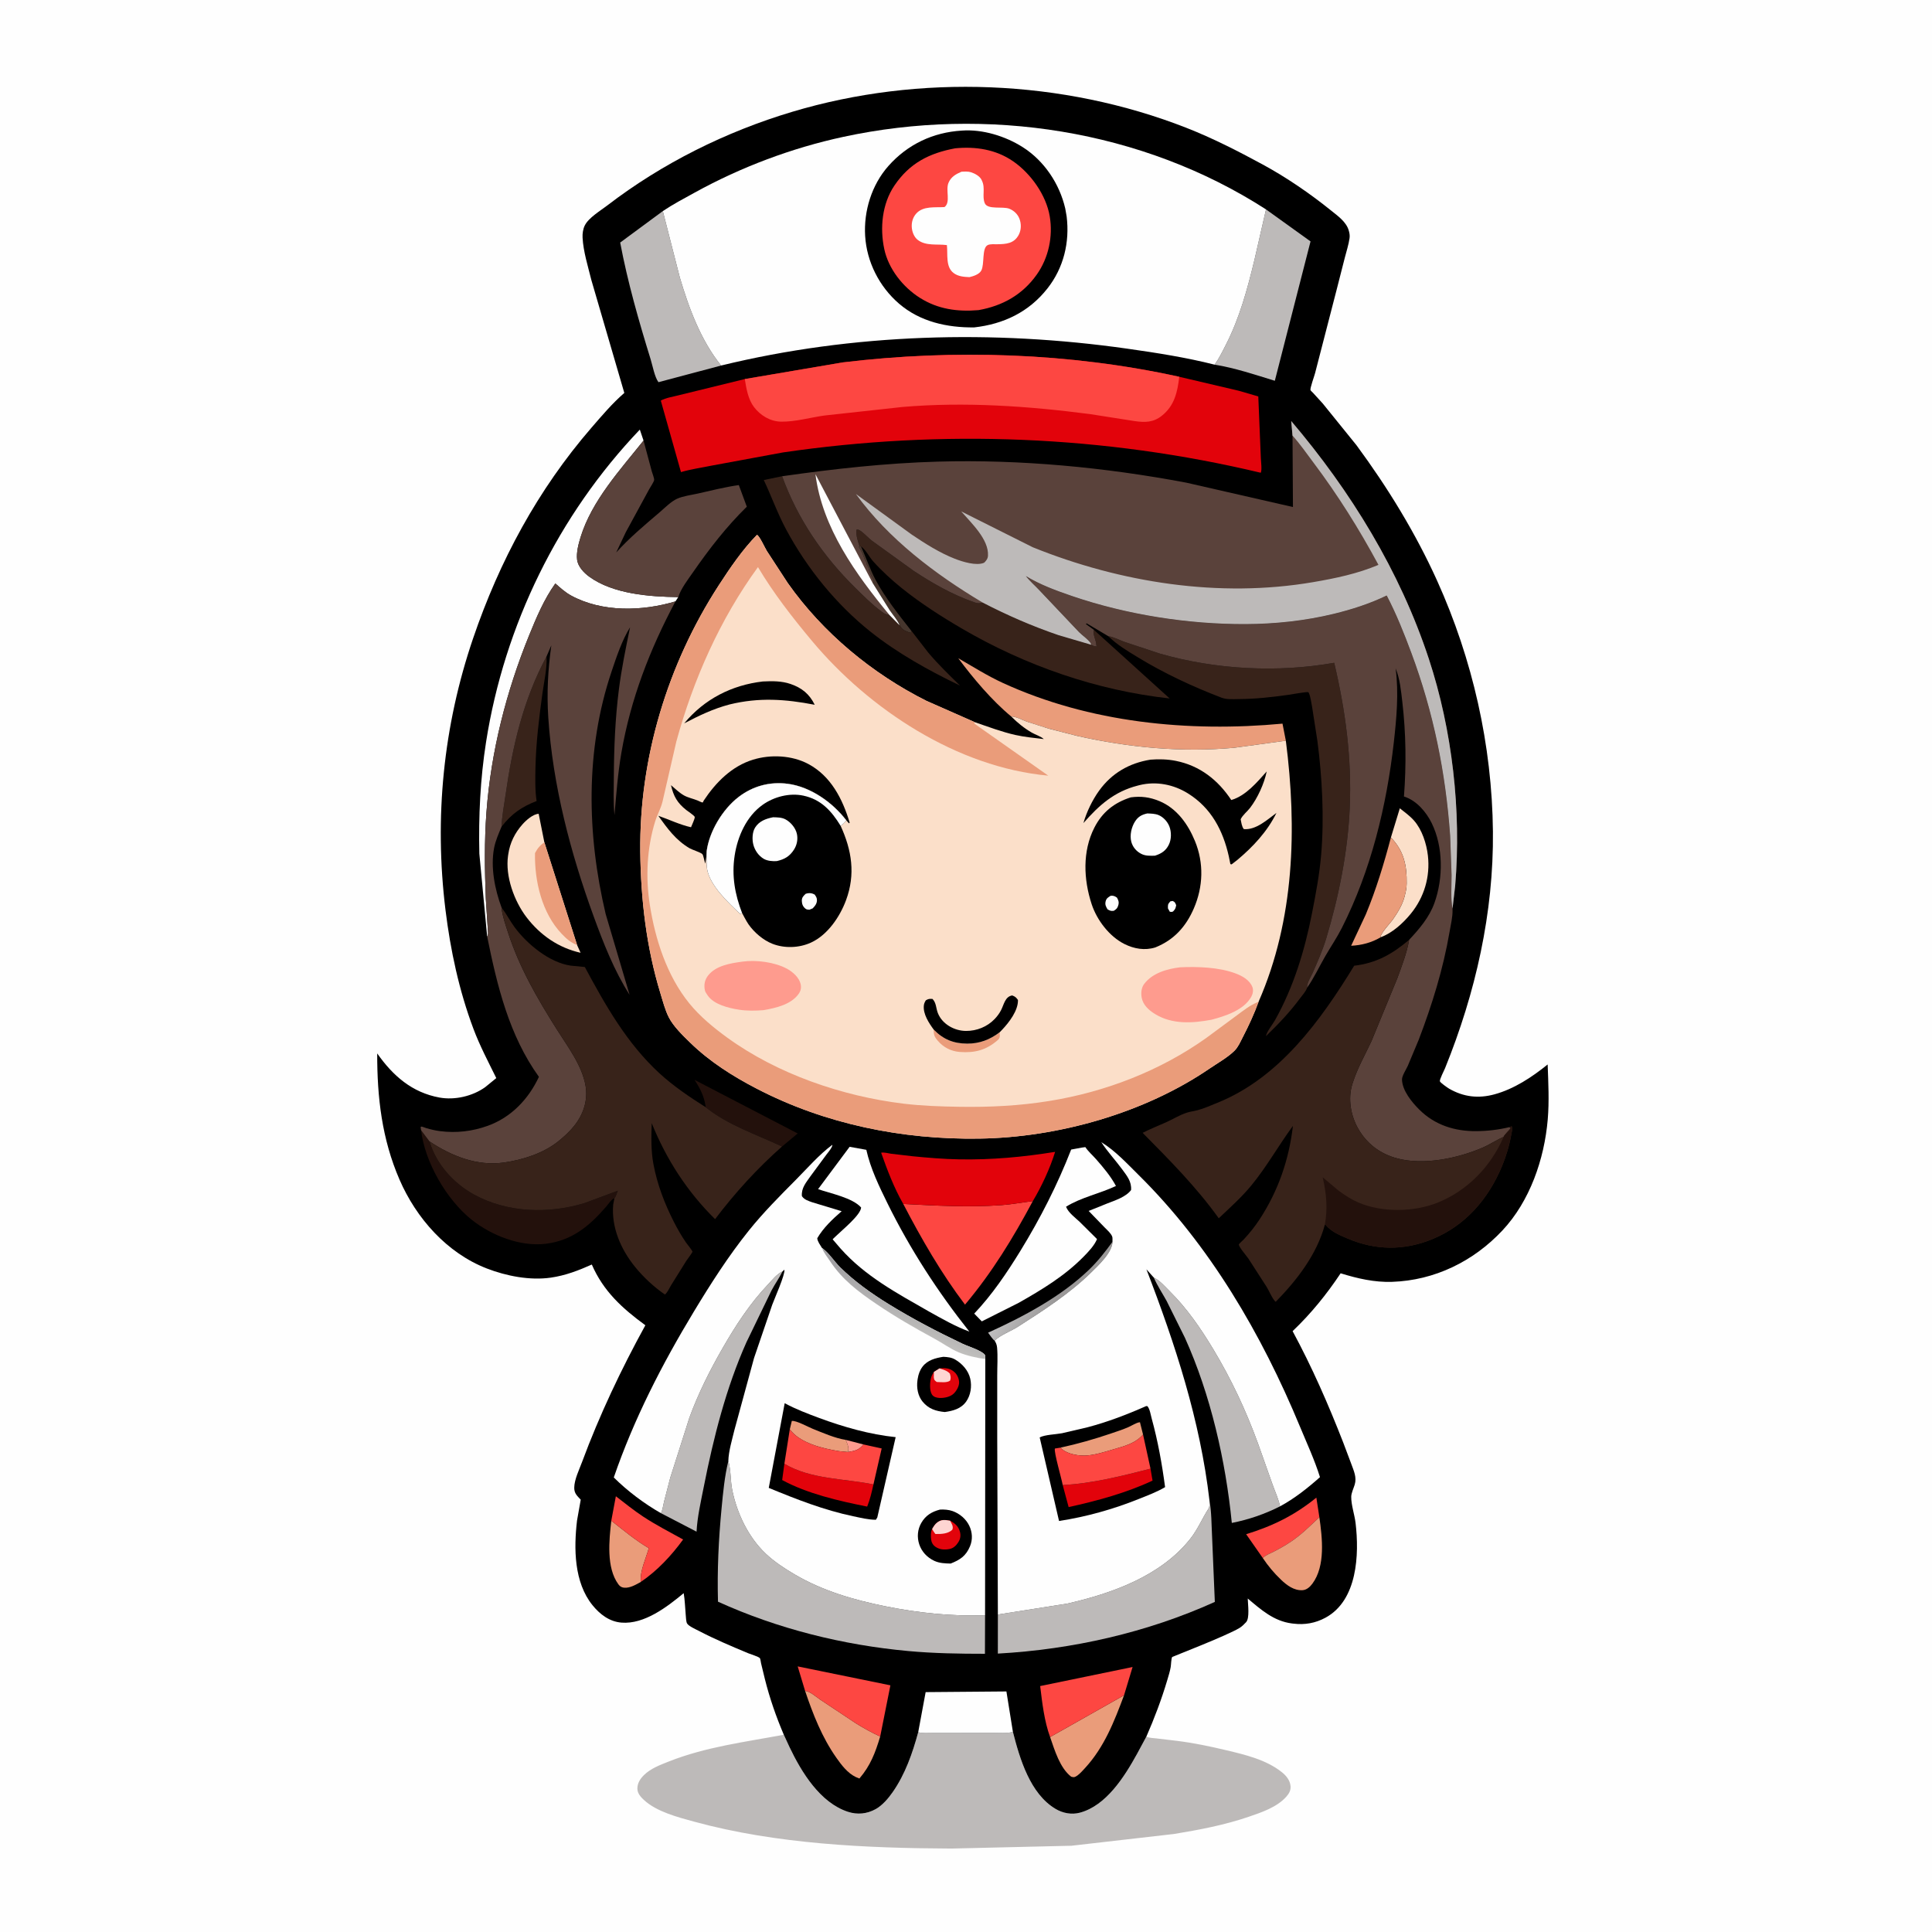 <svg version="1.1" xmlns="http://www.w3.org/2000/svg" style="display: block;" viewBox="0 0 2048 2048" width="1024" height="1024">
<defs>
	<linearGradient id="Gradient1" gradientUnits="userSpaceOnUse" x1="1104.01" y1="1404.77" x2="1067.84" y2="1383.15">
		<stop class="stop0" offset="0" stop-opacity="1" stop-color="rgb(154,152,152)"/>
		<stop class="stop1" offset="1" stop-opacity="1" stop-color="rgb(191,190,191)"/>
	</linearGradient>
	<linearGradient id="Gradient2" gradientUnits="userSpaceOnUse" x1="969.304" y1="1375.19" x2="956.396" y2="1407.02">
		<stop class="stop0" offset="0" stop-opacity="1" stop-color="rgb(162,161,164)"/>
		<stop class="stop1" offset="1" stop-opacity="1" stop-color="rgb(191,190,188)"/>
	</linearGradient>
</defs>
<path transform="translate(0,0)" fill="rgb(254,254,254)" d="M -0 -0 L 2048 0 L 2048 2048 L -0 2048 L -0 -0 z"/>
<path transform="translate(0,0)" fill="rgb(189,186,185)" d="M 1073.73 1835.94 C 1081.04 1864.42 1091.92 1901.5 1119 1917.54 C 1126.7 1922.11 1135.95 1923.86 1144.68 1921.54 C 1172.74 1914.07 1191.98 1883.29 1205.16 1859.48 L 1215.18 1840.91 C 1218.24 1842.37 1222.51 1842.4 1225.84 1842.79 L 1247.64 1845.38 C 1265.33 1847.58 1282.68 1851.21 1300.01 1855.34 C 1319.94 1860.08 1342.04 1865.35 1358.44 1878.29 C 1363.32 1882.13 1367.6 1887.15 1368.05 1893.6 C 1368.35 1897.92 1366.4 1901.35 1363.6 1904.5 C 1353.64 1915.74 1337.46 1921.14 1323.67 1925.86 C 1298.01 1934.65 1271.25 1939.7 1244.52 1944.09 L 1135.87 1956.55 L 1008.54 1959.55 C 918.5 1959.13 823.232 1954.91 736 1931.08 C 718.547 1926.31 696.221 1920.61 682.616 1908.06 C 679.188 1904.9 675.688 1901.02 675.655 1896.13 C 675.614 1890.18 678.586 1885.64 682.687 1881.6 C 689.746 1874.65 699.807 1870.89 708.87 1867.3 C 748.291 1851.7 789.55 1846.66 830.862 1838.89 L 836.918 1852 C 849.559 1878.51 869.319 1910.99 898.916 1920.6 C 908.897 1923.85 919.001 1922.86 928.234 1917.75 C 935.328 1913.82 941.581 1906.47 946.193 1899.88 C 959.539 1880.83 967.295 1858.5 973.337 1836.24 C 978.053 1837.59 983.444 1837.04 988.334 1837.05 L 1013.06 1837.02 L 1051.81 1836.91 C 1058.83 1836.89 1066.93 1837.69 1073.73 1835.94 z"/>
<path transform="translate(0,0)" fill="rgb(0,0,0)" d="M 830.862 1838.89 C 822.676 1819.65 815.939 1800.29 810.837 1780 L 806.754 1763.18 C 806.515 1762.16 806.061 1758.37 805.516 1757.72 C 804.131 1756.09 795.703 1753.58 793.018 1752.46 C 775.276 1745.04 757.715 1737.66 740.648 1728.73 C 737.635 1727.15 729.824 1723.76 728.257 1720.82 C 727.255 1718.95 727.122 1714.16 726.904 1711.89 C 726.175 1704.26 726.055 1696.35 724.741 1688.82 C 707.2 1703.39 683.011 1721.97 658.859 1720.04 C 645.977 1719.02 635.869 1711.21 628.031 1701.52 C 608.411 1677.25 608.191 1641.24 611.695 1611.74 L 615.608 1589.72 C 611.8 1585.64 608.676 1583.11 608.722 1577.06 C 608.789 1568.4 614.016 1557.85 617.006 1549.79 C 635.434 1500.11 658.572 1451.27 684.111 1404.83 C 659.703 1386.96 639.659 1368.86 627.341 1340.46 C 613.198 1346.79 599.458 1352.08 583.993 1354.33 C 561.815 1357.55 536.721 1352.65 516.052 1344.64 C 473.741 1328.25 441.259 1291.41 423.507 1250.45 C 404.813 1207.32 399.755 1163.22 399.856 1116.67 C 416.446 1140.31 436.793 1158.15 465.85 1163.44 C 482.037 1166.38 500.82 1162.07 514.234 1152.5 L 526.089 1142.83 C 517.661 1125.71 508.559 1108.47 501.859 1090.59 C 486.612 1049.9 477.525 1007.57 472.227 964.509 C 460.233 867.013 469.822 769.64 501.541 676.575 C 529.454 594.68 570.148 519.053 626.939 453.43 C 637.958 440.698 649.03 427.557 661.801 416.527 L 626.838 296.766 C 623.295 282.426 618.317 266.611 617.552 251.875 C 617.332 247.644 618.005 242.805 619.907 238.969 C 623.944 230.826 636.587 223.282 643.813 217.738 C 702.083 173.025 769.532 139.534 839.887 118.493 C 974.891 78.118 1126.43 84.088 1257.6 135.5 C 1285.35 146.376 1312.23 160.116 1338.42 174.32 C 1363.53 187.935 1388.66 205.139 1410.9 223.089 C 1417.97 228.795 1426.89 234.971 1429.64 244.02 C 1430.49 246.818 1431 249.503 1430.59 252.432 C 1429.61 259.372 1427.24 266.563 1425.5 273.378 L 1416.75 307.662 L 1394.03 395.605 C 1393.21 398.747 1388.58 411.459 1389.16 413.551 C 1389.28 413.989 1391.6 416.153 1391.95 416.528 L 1402.17 427.733 L 1437.93 471.957 C 1471 516.796 1500.43 564.751 1523.41 615.582 C 1561.02 698.791 1581.64 789.973 1582.56 881.274 C 1583.44 967.708 1564.15 1052.49 1531.85 1132.27 C 1530.72 1135.05 1526.06 1143.91 1526.33 1146.13 C 1526.51 1147.56 1534.67 1153.2 1536.2 1154.08 C 1551.52 1162.89 1567.24 1164.67 1584.16 1160.05 C 1604.98 1154.38 1623.93 1141.84 1640.58 1128.38 C 1641.27 1147.73 1642.32 1167.44 1640.66 1186.76 C 1637.05 1228.75 1621.73 1273.3 1592.57 1304.39 C 1561.91 1337.08 1520.77 1357.31 1475.64 1358.81 C 1456.81 1359.43 1438.98 1355.25 1421.13 1349.75 C 1406.22 1372.13 1389.72 1392.49 1370.22 1411.07 C 1390.88 1449.33 1407.96 1488.37 1423.76 1528.84 L 1432.48 1551.98 C 1435.08 1559.2 1438.38 1565.98 1436.06 1573.72 C 1434.93 1577.5 1432.41 1582.69 1432.36 1586.59 C 1432.25 1595.29 1435.91 1605.59 1436.97 1614.5 C 1440.93 1647.79 1439.01 1696.51 1405 1714.86 C 1394.29 1720.65 1383 1722.6 1371 1721.1 L 1369.26 1720.9 C 1350.23 1718.41 1336.7 1706.35 1322.66 1694.49 C 1322.81 1700.67 1324.94 1715.36 1320.84 1719.67 C 1318.64 1721.98 1316.44 1724.23 1313.67 1725.87 C 1299.59 1734.26 1242.7 1756.18 1242.53 1756.5 C 1241.47 1758.51 1241.42 1764.72 1240.97 1767.25 C 1240.13 1772 1238.65 1776.65 1237.27 1781.28 C 1231.18 1801.72 1223.72 1821.38 1215.18 1840.91 L 1205.16 1859.48 C 1191.98 1883.29 1172.74 1914.07 1144.68 1921.54 C 1135.95 1923.86 1126.7 1922.11 1119 1917.54 C 1091.92 1901.5 1081.04 1864.42 1073.73 1835.94 C 1066.93 1837.69 1058.83 1836.89 1051.81 1836.91 L 1013.06 1837.02 L 988.334 1837.05 C 983.444 1837.04 978.053 1837.59 973.337 1836.24 C 967.295 1858.5 959.539 1880.83 946.193 1899.88 C 941.581 1906.47 935.328 1913.82 928.234 1917.75 C 919.001 1922.86 908.897 1923.85 898.916 1920.6 C 869.319 1910.99 849.559 1878.51 836.918 1852 L 830.862 1838.89 z"/>
<path transform="translate(0,0)" fill="rgb(70,54,45)" d="M 925.016 617.957 L 926.468 616.255 C 924.967 612.256 921.927 608.05 921.224 603.918 C 920.958 602.353 920.665 601.721 919.901 600.348 L 918.826 598.34 C 917.918 595.152 919.228 597.755 917.769 595.088 C 916.899 593.499 917.093 594.107 916.51 592.5 C 915.169 588.803 913.567 584.872 911.51 581.5 L 910.51 580 L 911.04 578.592 L 912.707 579.37 C 918.103 590.973 922.129 603.419 928.15 614.656 C 938.404 633.791 952.666 651.649 966.048 668.687 L 965.51 671 L 963.549 670.299 L 962 669.718 C 957.842 668.219 955.831 666.704 953.589 662.796 C 951.388 657.346 946.333 651.671 943.019 646.75 L 925.016 617.957 z"/>
<path transform="translate(0,0)" fill="url(#Gradient1)" d="M 1054.34 1421.09 C 1052.97 1420.8 1048.57 1414.17 1047.41 1412.68 C 1084.63 1395.83 1124.6 1374.63 1154.29 1346.05 C 1163.78 1336.92 1171.56 1326.98 1179.27 1316.35 C 1179.15 1327.55 1164.34 1341.32 1156.5 1349.02 C 1133.91 1371.21 1105.98 1389.19 1079.38 1406.18 C 1071.85 1410.99 1060.52 1415.14 1054.34 1421.09 z"/>
<path transform="translate(0,0)" fill="rgb(253,71,66)" d="M 1338.6 1651.55 L 1320.98 1626.33 C 1349.34 1617.55 1372.23 1606.35 1395.4 1587.54 L 1398.59 1608.33 C 1388.82 1617.48 1379.41 1626.9 1368.24 1634.36 C 1362.57 1638.15 1356.49 1641.57 1350.43 1644.7 C 1346.5 1646.72 1341.76 1648.41 1338.6 1651.55 z"/>
<path transform="translate(0,0)" fill="rgb(234,156,122)" d="M 647.997 1612 C 660.978 1622.17 673.502 1632.74 687.758 1641.12 C 684.652 1652.36 678.192 1665.28 679.329 1676.89 C 674.17 1679.78 667.654 1683.65 661.5 1683.02 C 658.86 1682.75 657.105 1681.61 655.553 1679.5 C 642.455 1661.7 645.707 1632.45 647.997 1612 z"/>
<path transform="translate(0,0)" fill="rgb(35,17,12)" d="M 748.056 1173.69 L 747.865 1172.32 C 746.296 1161.83 742.026 1153.49 736.209 1144.68 L 845.586 1201.52 L 828.989 1215.35 C 801.766 1202.43 771.978 1192.92 748.056 1173.69 z"/>
<path transform="translate(0,0)" fill="rgb(253,71,66)" d="M 647.997 1612 L 652.842 1586.09 C 662.314 1593.37 671.713 1601.02 681.686 1607.59 C 695.364 1616.61 709.839 1623.99 724.136 1631.93 C 711.711 1649.06 696.851 1664.94 679.329 1676.89 C 678.192 1665.28 684.652 1652.36 687.758 1641.12 C 673.502 1632.74 660.978 1622.17 647.997 1612 z"/>
<path transform="translate(0,0)" fill="rgb(234,156,122)" d="M 1398.59 1608.33 C 1401.67 1630.14 1405.22 1659.99 1391.12 1678.85 C 1388.61 1682.21 1385.14 1685.38 1380.76 1685.67 C 1371.81 1686.27 1364 1680.4 1357.88 1674.53 C 1350.48 1667.45 1344.28 1660.05 1338.6 1651.55 C 1341.76 1648.41 1346.5 1646.72 1350.43 1644.7 C 1356.49 1641.57 1362.57 1638.15 1368.24 1634.36 C 1379.41 1626.9 1388.82 1617.48 1398.59 1608.33 z"/>
<path transform="translate(0,0)" fill="rgb(251,223,201)" d="M 1474.42 887.77 L 1483.87 856.834 C 1488.95 860.868 1494.49 864.852 1498.81 869.713 C 1507.43 879.421 1512.19 894.29 1513.64 907.031 C 1516.18 929.399 1509.69 951.184 1495.58 968.494 C 1487.31 978.646 1475.84 989.138 1463.32 993.623 C 1463.72 988.802 1473.8 978.553 1476.85 974.146 C 1481.77 967.029 1486.69 958.953 1488.85 950.51 L 1489.23 949 C 1490.39 944.645 1491.06 940.988 1491.13 936.46 C 1491.4 917.359 1488.17 901.917 1474.42 887.77 z"/>
<path transform="translate(0,0)" fill="rgb(234,156,122)" d="M 1191.53 1797.08 C 1181.16 1824.77 1170.65 1851.93 1150.32 1874.05 C 1147.54 1877.07 1143.45 1881.89 1139.67 1883.53 C 1138.02 1884.25 1137.21 1883.74 1135.5 1883.39 C 1123.47 1874.09 1117.98 1855.21 1113.15 1841.35 L 1191.53 1797.08 z"/>
<path transform="translate(0,0)" fill="rgb(234,156,122)" d="M 1463.32 993.623 L 1463.29 993.727 C 1453.79 999.256 1443.22 1002.04 1432.26 1002.55 L 1447.82 969.293 C 1458.81 942.849 1467.09 915.426 1474.42 887.77 C 1488.17 901.917 1491.4 917.359 1491.13 936.46 C 1491.06 940.988 1490.39 944.645 1489.23 949 L 1488.85 950.51 C 1486.69 958.953 1481.77 967.029 1476.85 974.146 C 1473.8 978.553 1463.72 988.802 1463.32 993.623 z"/>
<path transform="translate(0,0)" fill="rgb(234,156,122)" d="M 853.418 1792.38 C 859.117 1793.09 864.61 1798.4 869.381 1801.61 L 907.256 1826.76 C 915.599 1831.99 924.115 1836.66 933.041 1840.8 C 927.877 1857.95 922.744 1871.61 910.989 1885.31 L 907.164 1883.74 C 898.413 1879.5 892.088 1871.12 886.623 1863.37 C 871.441 1841.83 861.763 1817.21 853.418 1792.38 z"/>
<path transform="translate(0,0)" fill="rgb(56,35,26)" d="M 579.345 695.86 C 580.061 708.642 576.645 722.762 574.921 735.5 C 571.361 761.814 568.207 787.043 567.619 813.65 C 567.365 825.135 567.092 837.776 568.828 849.096 C 552.712 855.398 542.366 862.657 531.652 876.301 C 532.08 864.983 534.413 853.214 536.013 842 C 543.298 790.945 554.728 741.743 579.345 695.86 z"/>
<path transform="translate(0,0)" fill="rgb(253,71,66)" d="M 853.418 1792.38 L 845.593 1766.46 L 943.863 1786.52 L 933.041 1840.8 C 924.115 1836.66 915.599 1831.99 907.256 1826.76 L 869.381 1801.61 C 864.61 1798.4 859.117 1793.09 853.418 1792.38 z"/>
<path transform="translate(0,0)" fill="rgb(253,71,66)" d="M 1113.15 1841.35 C 1106.94 1824.24 1104.8 1805.26 1102.63 1787.3 L 1200.59 1767.1 L 1191.53 1797.08 L 1113.15 1841.35 z"/>
<path transform="translate(0,0)" fill="rgb(254,254,254)" d="M 973.337 1836.24 L 981.226 1793.72 L 1066.84 1793.01 L 1073.73 1835.94 C 1066.93 1837.69 1058.83 1836.89 1051.81 1836.91 L 1013.06 1837.02 L 988.334 1837.05 C 983.444 1837.04 978.053 1837.59 973.337 1836.24 z"/>
<path transform="translate(0,0)" fill="rgb(251,223,201)" d="M 611.773 1001.85 L 615.446 1009.99 C 592.159 1004.78 572.694 991.368 558.179 972.39 C 545.092 955.279 535.445 928.883 538.54 907.176 L 538.796 905.5 C 540.549 893.394 545.781 882.909 553.915 873.764 C 557.707 869.501 564.905 863.018 571.007 862.645 L 577.03 892.847 L 611.773 1001.85 z"/>
<path transform="translate(0,0)" fill="rgb(234,156,122)" d="M 611.773 1001.85 C 604.746 998.934 600.582 995.306 595.379 989.846 C 574.428 967.861 566.53 933.877 567.131 904.338 C 569.718 899.325 572.408 896.141 577.03 892.847 L 611.773 1001.85 z"/>
<path transform="translate(0,0)" fill="rgb(35,17,12)" d="M 446.374 1198.1 L 455.283 1209.95 C 462.491 1234.15 480.861 1254.57 502.975 1266.56 C 538.21 1285.67 581.389 1286.87 619.363 1275.42 L 654.94 1262.22 C 654.166 1264.05 652.628 1269.02 651.275 1270.19 C 648.335 1271 644.624 1276.71 642.52 1279.14 C 624.824 1299.6 606.402 1315.02 578.577 1318.45 C 551.582 1321.78 520.904 1309.64 500 1292.98 C 473.55 1271.9 450.299 1231.97 446.374 1198.1 z"/>
<path transform="translate(0,0)" fill="rgb(56,35,26)" d="M 966.048 668.687 L 966.111 668.679 L 983.91 691.686 C 994.262 703.992 1006.15 715.532 1017.67 726.761 C 984.687 710.918 951.358 692.433 922.696 669.558 C 886.212 640.44 855.496 602.5 833.429 561.446 C 824.171 544.221 817.94 526.383 809.64 508.852 L 829.08 504.836 C 845.488 549.989 872.252 589.2 906.324 622.825 C 915.208 631.593 923.962 640.411 934 647.874 L 935.224 648.8 C 937.844 650.738 939.53 651.351 942.749 651.823 L 953.589 662.796 C 955.831 666.704 957.842 668.219 962 669.718 L 963.549 670.299 L 965.51 671 L 966.048 668.687 z"/>
<path transform="translate(0,0)" fill="rgb(189,186,185)" d="M 700.678 1604.06 C 702.424 1600.38 702.998 1595.5 704.004 1591.49 L 710.513 1566.38 L 730.77 1502.82 C 740.222 1476.94 752.476 1452.62 766.187 1428.77 C 780.01 1404.73 795.092 1381.59 814.267 1361.43 C 818.796 1356.66 823.477 1350.55 829.499 1347.77 C 826.045 1354.75 821.527 1361.01 817.869 1367.88 L 791.322 1422.69 C 769.661 1471.14 756.299 1524.12 746.042 1576.05 C 742.975 1591.58 739.211 1607.79 738.37 1623.63 L 700.678 1604.06 z"/>
<path transform="translate(0,0)" fill="rgb(253,71,66)" d="M 957.477 1276.22 C 992.334 1278.03 1026.87 1280.01 1061.8 1277.48 C 1072.85 1276.67 1083.83 1274.56 1094.83 1273.23 C 1073.84 1312.46 1051.7 1348.8 1022.95 1382.97 C 997.872 1349.92 976.593 1312.99 957.477 1276.22 z"/>
<path transform="translate(0,0)" fill="rgb(226,3,11)" d="M 957.477 1276.22 C 947.587 1258.94 940.693 1240.64 934.051 1221.94 C 936.923 1221.23 941.586 1222.59 944.56 1223 L 967.098 1225.64 C 983.586 1227.27 1000.43 1228.69 1017 1228.97 C 1051.79 1229.54 1084.2 1226.54 1118.47 1221.02 C 1113.23 1238.1 1104.06 1257.93 1094.83 1273.23 C 1083.83 1274.56 1072.85 1276.67 1061.8 1277.48 C 1026.87 1280.01 992.334 1278.03 957.477 1276.22 z"/>
<path transform="translate(0,0)" fill="rgb(189,186,185)" d="M 1223.11 1354.34 C 1229.51 1357.32 1234.97 1363.89 1239.96 1368.82 C 1258.18 1386.8 1272.82 1408.15 1285.98 1430 C 1305.25 1462 1320.63 1494.84 1333.45 1529.92 L 1349.12 1574.06 C 1351.62 1581.09 1355.5 1589.53 1356.9 1596.79 C 1340.81 1604.97 1323.46 1610.92 1305.77 1614.37 C 1299.27 1548.56 1283.3 1478.34 1256.02 1418 L 1236.64 1378.99 C 1232.12 1370.82 1226.83 1362.92 1223.11 1354.34 z"/>
<path transform="translate(0,0)" fill="rgb(234,156,122)" d="M 1071.95 759.521 C 1051.46 742.583 1031.69 719.108 1015.81 697.767 C 1031.44 706.751 1046.57 716.369 1063 723.918 C 1154.74 766.072 1259.82 776.417 1359.5 767.084 L 1363.05 785.19 L 1308.36 792.662 C 1252.33 797.747 1196.96 792.446 1142.15 780.182 L 1111.48 772.309 L 1088.11 764.82 C 1082.98 762.931 1077.45 759.652 1071.95 759.521 z"/>
<path transform="translate(0,0)" fill="rgb(254,254,254)" d="M 1146.75 1216.5 L 1150.5 1215.99 C 1153.6 1220.63 1158.13 1224.53 1161.82 1228.72 C 1169.55 1237.51 1177.4 1246.81 1182.95 1257.17 C 1165.7 1265.37 1146.35 1269.08 1130.05 1279.18 C 1132.45 1285.5 1139.82 1290.77 1144.59 1295.3 L 1162.89 1313.47 C 1160.11 1320.3 1153.72 1326.97 1148.6 1332.18 C 1128.57 1352.57 1104.49 1367.09 1079.79 1381.09 L 1040.75 1400.71 L 1032.72 1392.47 C 1051.67 1372.5 1067.38 1349.23 1081.73 1325.85 C 1102.76 1291.59 1120.89 1256.03 1135.48 1218.58 L 1146.75 1216.5 z"/>
<path transform="translate(0,0)" fill="rgb(189,186,185)" d="M 1342.02 221.975 L 1389.22 255.893 L 1351.37 403.647 C 1330.95 397.375 1308.57 389.87 1287.55 386.562 C 1292.16 380.119 1295.7 372.875 1299.31 365.834 C 1314.11 336.948 1322.28 306.514 1329.85 275.12 L 1342.02 221.975 z"/>
<path transform="translate(0,0)" fill="rgb(189,186,185)" d="M 764.397 387.474 L 698.01 405.133 C 694.008 399.943 691.74 387.498 689.743 381.035 C 677.182 340.368 665.294 298.974 657.422 257.113 L 702.623 223.762 L 720.652 294.18 C 730.29 326.724 742.868 360.744 764.397 387.474 z"/>
<path transform="translate(0,0)" fill="rgb(254,254,254)" d="M 900.631 1215.66 L 918.343 1218.86 C 922.697 1238.54 931.92 1257.64 940.791 1275.63 C 964.716 1324.15 993.966 1369.21 1027.56 1411.55 C 1012.54 1406.01 998.679 1397.97 984.707 1390.24 C 950.974 1370.9 917.138 1352.97 890.908 1323.36 C 889.971 1322.31 882.655 1313.88 882.667 1313.77 C 882.695 1313.49 885.994 1310.49 886.607 1309.88 C 892.745 1303.83 912.332 1288 912.824 1280 C 903.625 1269.6 880.065 1265.07 867.204 1260.54 L 900.631 1215.66 z"/>
<path transform="translate(0,0)" fill="rgb(254,254,254)" d="M 516.428 992.837 L 508.13 905 C 507.227 865.384 509.09 825.755 515.244 786.58 C 534.68 662.857 591.769 546.017 678.246 455.401 L 682.173 467.029 C 657.396 498.096 627.347 530.736 615.425 569.469 C 613.18 576.764 610.864 585.62 611.76 593.285 C 612.613 600.587 618.975 607.192 624.616 611.304 C 649.829 629.686 688.774 632.603 719.003 632.938 L 716.012 637.501 C 680.876 648.033 638.416 649.296 605.362 631.301 C 599.21 627.952 593.918 623.111 588.684 618.517 C 576.78 635.111 568.643 654.477 560.971 673.316 C 536.689 732.944 520.468 796.615 515.661 860.954 C 513.371 891.603 513.783 922.308 515.001 953.002 L 517.128 985.491 C 517.222 987.993 517.853 990.736 516.428 992.837 z"/>
<path transform="translate(0,0)" fill="rgb(56,35,26)" d="M 911.04 578.592 C 909.1 572.967 907.325 567.511 907.913 561.5 C 908.572 561.5 909.253 561.336 909.891 561.5 C 913.119 562.328 920.832 570.561 923.971 572.979 L 968.71 605.268 C 988.714 618.416 1009.29 630.187 1031.94 638.143 L 1033.39 638.671 C 1036.52 639.702 1038.53 639.781 1041.64 638.725 C 1067.76 652.229 1094.42 663.876 1122.29 673.352 L 1156.63 683.422 C 1158.69 684.767 1160.07 685.014 1162.5 685.275 L 1162.1 683.5 C 1161.91 678.606 1158.81 673.815 1159.29 669.345 L 1159.55 667.641 L 1239.9 740.406 C 1162.64 731.917 1087.03 705.617 1020.01 666.508 C 997.935 653.624 975.664 639.354 955.742 623.313 C 945.201 614.826 934.681 605.184 925.634 595.111 C 921.532 590.542 918.274 583.654 913.542 579.923 L 912.707 579.37 L 911.04 578.592 z"/>
<path transform="translate(0,0)" fill="rgb(189,186,185)" d="M 1282.11 1590.75 C 1284.37 1602.86 1284.16 1616 1284.84 1628.3 L 1287.77 1698.09 C 1215.84 1730.64 1136.57 1748.51 1057.76 1752.88 L 1057.79 1711.46 L 1131.52 1699.84 C 1178.88 1689.06 1230.77 1670.54 1261.89 1630.99 C 1269.89 1620.83 1274.3 1609.68 1281.14 1599.11 C 1282.53 1596.97 1282.02 1593.33 1282.11 1590.75 z"/>
<path transform="translate(0,0)" fill="rgb(56,35,26)" d="M 1174.9 674.421 C 1180.95 675.252 1186.26 678.349 1191.96 680.408 L 1230 693.014 C 1288.99 709.774 1353.89 713.284 1414.31 702.596 C 1426.28 753.155 1433.01 803.827 1430.8 855.931 C 1428.83 902.419 1419.2 950.464 1405.79 994.961 C 1402.09 1007.26 1396.72 1019.22 1391.62 1031 C 1389.62 1035.63 1385.1 1041.98 1385.58 1047.06 C 1384.48 1050.66 1380.42 1055.14 1378.13 1058.23 C 1367.16 1073.05 1355.16 1085.59 1341.95 1098.36 C 1342.7 1093.69 1349.18 1085.69 1351.59 1081.37 C 1371.43 1045.92 1383.09 1007.33 1390.87 967.618 C 1394.9 947.097 1398.74 926.675 1400.51 905.802 C 1403.8 866.765 1401.57 824.176 1396.5 785.434 L 1390.86 749.223 C 1389.98 744.869 1389.33 738.957 1387.58 734.929 C 1387.39 734.493 1387.2 733.986 1386.79 733.738 C 1385.68 733.062 1368.19 736.213 1365.57 736.58 C 1347.96 739.057 1330.75 740.966 1312.92 741.059 C 1307.12 741.09 1300.39 741.687 1294.93 739.595 C 1263.94 727.725 1234.02 713.779 1205.67 696.475 C 1195.48 690.258 1184.25 683.543 1175.67 675.182 L 1174.9 674.421 z"/>
<path transform="translate(0,0)" fill="rgb(90,66,59)" d="M 682.173 467.029 L 690.912 499.604 C 691.45 501.604 693.581 506.857 693.427 508.794 C 693.281 510.617 689.2 516.68 688.14 518.65 L 663.319 564.258 L 653.227 585.63 C 667.1 570.216 683.186 556.728 698.963 543.292 C 704.362 538.694 711.228 531.636 717.693 528.715 C 724.167 525.79 732.815 524.741 739.732 523.185 C 754.113 519.949 768.574 516.251 783.18 514.202 L 791.65 537.134 C 770.013 558.298 751.875 581.781 734.633 606.6 C 729.391 614.146 721.661 624.183 719.003 632.938 C 688.774 632.603 649.829 629.686 624.616 611.304 C 618.975 607.192 612.613 600.587 611.76 593.285 C 610.864 585.62 613.18 576.764 615.425 569.469 C 627.347 530.736 657.396 498.096 682.173 467.029 z"/>
<path transform="translate(0,0)" fill="rgb(189,186,185)" d="M 772.067 1548.83 L 772.332 1549.74 C 774.915 1559.27 774.209 1569.7 776.208 1579.5 C 781.24 1604.16 793.15 1629.26 811.5 1646.76 C 820.51 1655.35 831.514 1662.55 842.22 1668.85 C 871.947 1686.34 904.739 1695.91 938.318 1702.69 C 972.946 1709.68 1008.85 1713.51 1044.21 1712.23 L 1044.08 1753.08 C 1016.85 1753.09 989.897 1752.66 962.755 1750.17 C 893.581 1743.83 824.418 1726.63 761.093 1697.85 C 760.178 1664.69 761.729 1632.01 764.886 1599 C 766.47 1582.44 768.075 1565 772.067 1548.83 z"/>
<path transform="translate(0,0)" fill="rgb(90,66,59)" d="M 516.428 992.837 C 517.853 990.736 517.222 987.993 517.128 985.491 L 515.001 953.002 C 513.783 922.308 513.371 891.603 515.661 860.954 C 520.468 796.615 536.689 732.944 560.971 673.316 C 568.643 654.477 576.78 635.111 588.684 618.517 C 593.918 623.111 599.21 627.952 605.362 631.301 C 638.416 649.296 680.876 648.033 716.012 637.501 C 688.864 688.354 668.453 741.109 658.658 798.165 C 654.9 820.061 653.275 841.914 651.382 864 C 650.038 850.53 650.615 836.729 650.69 823.2 C 650.858 792.566 652.173 761.362 656.032 730.959 C 658.859 708.683 663.393 686.881 667.899 664.913 C 659.278 678.91 653.531 696.253 648.306 711.773 C 620.29 794.988 622.001 884.196 642.044 968.945 L 667.375 1054.5 C 651.186 1029.25 639.644 999.756 629.4 971.669 C 604.818 904.268 585.888 832.435 581.204 760.547 C 579.508 734.501 580.831 709.88 584.428 684.084 L 579.345 695.86 C 554.728 741.743 543.298 790.945 536.013 842 C 534.413 853.214 532.08 864.983 531.652 876.301 C 528.623 883.622 525.232 891.155 523.747 898.982 C 519.874 919.401 524.509 942.669 531.649 961.998 L 531.747 963.009 C 532.646 971.264 535.841 980.151 538.391 988.052 C 550.462 1025.45 569.268 1057.89 590.09 1090.95 C 601.637 1109.28 616.926 1129.12 620.723 1150.96 C 623.413 1166.43 618.272 1181.54 608.557 1193.61 C 604.066 1199.19 598.541 1204.35 593 1208.87 L 592.038 1209.66 C 576.096 1222.57 554.19 1229.47 534.225 1232.33 C 505.68 1236.42 478.542 1225.4 455.283 1209.95 L 446.374 1198.1 L 445.872 1195 C 446.082 1194.75 446.176 1194.29 446.5 1194.24 C 447.364 1194.1 450.694 1195.53 451.872 1195.87 C 456.649 1197.26 461.472 1198.42 466.412 1199.05 C 483.756 1201.26 500.673 1199.3 517.072 1193.39 C 541.881 1184.44 560.254 1165.11 571.274 1141.5 C 539.635 1097.6 526.991 1044.92 516.428 992.837 z"/>
<path transform="translate(0,0)" fill="rgb(56,35,26)" d="M 531.649 961.998 L 532.203 962.718 C 537.144 969.237 540.828 976.636 545.744 983.224 C 559.008 1001 582.398 1020.32 604.91 1023.6 L 619.946 1025.08 C 641.855 1065.81 664.516 1105.98 699.008 1137.69 C 713.853 1151.34 731.04 1162.92 748.056 1173.69 C 771.978 1192.92 801.766 1202.43 828.989 1215.35 C 802.749 1238.53 779.156 1264.44 758.02 1292.34 C 728.536 1263.37 706.285 1228.86 690.835 1190.58 C 690.387 1205.04 689.975 1219.73 692.66 1234 C 696.738 1255.68 704.415 1275.74 714.405 1295.37 C 718.206 1302.84 722.492 1310.29 727.237 1317.21 C 728.319 1318.78 733.958 1325.55 734.076 1326.95 C 734.123 1327.51 728.203 1335.51 727.5 1336.57 L 711.391 1362.39 C 709.733 1365.04 708.21 1368.61 706.192 1370.94 L 704.859 1372.28 C 693.126 1364.17 682.183 1354.05 673.185 1342.96 C 658.241 1324.53 647.927 1301.17 650.003 1277 L 651.275 1270.19 C 652.628 1269.02 654.166 1264.05 654.94 1262.22 L 619.363 1275.42 C 581.389 1286.87 538.21 1285.67 502.975 1266.56 C 480.861 1254.57 462.491 1234.15 455.283 1209.95 C 478.542 1225.4 505.68 1236.42 534.225 1232.33 C 554.19 1229.47 576.096 1222.57 592.038 1209.66 L 593 1208.87 C 598.541 1204.35 604.066 1199.19 608.557 1193.61 C 618.272 1181.54 623.413 1166.43 620.723 1150.96 C 616.926 1129.12 601.637 1109.28 590.09 1090.95 C 569.268 1057.89 550.462 1025.45 538.391 988.052 C 535.841 980.151 532.646 971.264 531.747 963.009 L 531.649 961.998 z"/>
<path transform="translate(0,0)" fill="rgb(90,66,59)" d="M 1156.63 683.422 L 1156.45 682.535 C 1155.21 679.172 1146.8 673.164 1143.91 670.207 L 1101.98 625.952 C 1097.28 620.902 1091.57 616.042 1087.41 610.595 C 1102.71 619.881 1119.71 626.107 1136.59 631.867 C 1194.37 651.581 1259.38 661.818 1320.5 661.556 C 1351.7 661.422 1383.58 658.051 1413.92 650.656 C 1433.21 645.954 1452.08 639.884 1469.97 631.233 C 1480.21 650.804 1488.37 671.318 1496.07 692 C 1519.54 755.029 1532.49 818.938 1537.24 885.906 L 1538.76 927.637 C 1538.77 939.229 1537.67 951.9 1539.72 963.276 L 1539.77 964.677 C 1539.92 972.095 1537.83 980.558 1536.58 987.885 C 1529.83 1027.23 1518.12 1064.95 1503.9 1102.19 L 1492.25 1130.01 C 1490.62 1133.53 1486.1 1140.51 1486.18 1144.29 C 1486.42 1156.03 1496.64 1168.42 1504.56 1176.28 C 1521.04 1192.61 1541.99 1199.24 1564.89 1199.06 C 1576.67 1198.97 1588.42 1197.62 1599.88 1194.85 L 1601.46 1196.05 C 1599.63 1198.45 1594.86 1202.71 1593.91 1205.14 C 1586.27 1208.43 1579.3 1213.26 1571.59 1216.57 C 1545.31 1227.86 1509.65 1235.36 1481.59 1228.09 C 1463.29 1223.35 1448.82 1212.56 1439.5 1196 C 1431.82 1182.35 1428.79 1164.72 1433.42 1149.56 L 1433.92 1148 C 1438.74 1132.62 1447.05 1118.12 1453.85 1103.53 L 1481.12 1037.22 C 1485.96 1024.03 1491.33 1010.11 1493.73 996.257 C 1504.65 984.573 1515.16 972.348 1520.61 957.062 C 1529.96 930.832 1530.03 897.728 1517.65 872.5 C 1511.94 860.867 1501.69 848.801 1489.1 844.617 L 1488.25 844.371 C 1490.82 810.629 1490.42 777.574 1486.51 743.975 C 1485.15 732.3 1483.95 719.385 1479.41 708.48 L 1479.53 709.393 C 1482.82 734.592 1480.35 761.748 1477.5 786.921 C 1469.88 854.358 1453.25 922.769 1422.44 983.604 C 1417.25 993.862 1410.7 1003.49 1404.93 1013.44 C 1398.5 1024.54 1392.97 1036.56 1385.58 1047.06 C 1385.1 1041.98 1389.62 1035.63 1391.62 1031 C 1396.72 1019.22 1402.09 1007.26 1405.79 994.961 C 1419.2 950.464 1428.83 902.419 1430.8 855.931 C 1433.01 803.827 1426.28 753.155 1414.31 702.596 C 1353.89 713.284 1288.99 709.774 1230 693.014 L 1191.96 680.408 C 1186.26 678.349 1180.95 675.252 1174.9 674.421 L 1152 660.837 L 1151.01 661.5 L 1159.55 667.641 L 1159.29 669.345 C 1158.81 673.815 1161.91 678.606 1162.1 683.5 L 1162.5 685.275 C 1160.07 685.014 1158.69 684.767 1156.63 683.422 z"/>
<path transform="translate(0,0)" fill="rgb(56,35,26)" d="M 1493.73 996.257 C 1491.33 1010.11 1485.96 1024.03 1481.12 1037.22 L 1453.85 1103.53 C 1447.05 1118.12 1438.74 1132.62 1433.92 1148 L 1433.42 1149.56 C 1428.79 1164.72 1431.82 1182.35 1439.5 1196 C 1448.82 1212.56 1463.29 1223.35 1481.59 1228.09 C 1509.65 1235.36 1545.31 1227.86 1571.59 1216.57 C 1579.3 1213.26 1586.27 1208.43 1593.91 1205.14 C 1594.86 1202.71 1599.63 1198.45 1601.46 1196.05 L 1599.88 1194.85 L 1602.49 1193.93 C 1603.59 1196.6 1602.53 1199.65 1602.04 1202.47 C 1600.03 1214.05 1596.64 1225.48 1592.11 1236.33 C 1577.62 1271.03 1553.35 1299.22 1518.11 1313.62 C 1488.27 1325.81 1458.17 1325.49 1428.57 1312.91 C 1420 1309.26 1411.42 1305.8 1405.29 1298.54 L 1404.4 1298.25 C 1395.88 1329.8 1374.84 1356.98 1352.32 1379.96 C 1351.6 1379.36 1351.37 1379.22 1350.73 1378.37 C 1347.63 1374.26 1345.43 1368.72 1342.74 1364.25 L 1323.31 1334.1 C 1321.29 1331.19 1313.43 1322.19 1313.2 1319.27 C 1313.15 1318.63 1317.1 1315.28 1318.39 1313.89 C 1324.77 1307.05 1330.39 1300 1335.5 1292.15 C 1355.19 1261.87 1366.37 1229.21 1370.56 1193.49 C 1355.38 1214.12 1342.99 1236.48 1326.65 1256.4 C 1316.21 1269.12 1303.86 1280.14 1291.93 1291.42 C 1268.45 1258.6 1239.55 1229.48 1211.24 1200.85 C 1219.24 1196.73 1227.71 1193.43 1235.93 1189.75 C 1243.12 1186.53 1250.54 1181.89 1257.98 1179.5 C 1261.56 1178.35 1265.36 1177.91 1269 1176.98 C 1276.24 1175.14 1283.58 1171.77 1290.5 1168.99 C 1356.04 1142.64 1399.86 1081.96 1435.48 1023.7 C 1458.94 1020.94 1475.95 1011.36 1493.73 996.257 z"/>
<path transform="translate(0,0)" fill="rgb(35,17,12)" d="M 1599.88 1194.85 L 1602.49 1193.93 C 1603.59 1196.6 1602.53 1199.65 1602.04 1202.47 C 1600.03 1214.05 1596.64 1225.48 1592.11 1236.33 C 1577.62 1271.03 1553.35 1299.22 1518.11 1313.62 C 1488.27 1325.81 1458.17 1325.49 1428.57 1312.91 C 1420 1309.26 1411.42 1305.8 1405.29 1298.54 L 1404.4 1298.25 C 1407.56 1280.64 1406.05 1265.3 1402.09 1247.97 L 1419.19 1262.32 C 1425.88 1267.17 1432.33 1271.41 1439.99 1274.72 C 1464.92 1285.48 1498.96 1284.93 1524 1274.83 C 1555.85 1261.97 1580.33 1236.44 1593.91 1205.14 C 1594.86 1202.71 1599.63 1198.45 1601.46 1196.05 L 1599.88 1194.85 z"/>
<path transform="translate(0,0)" fill="rgb(226,3,11)" d="M 789.521 401.815 L 893.529 384.138 C 1011.36 369.962 1134.02 373.897 1250.07 399.405 L 1313.18 414.226 L 1333.84 420.235 L 1336.55 485.738 C 1336.64 489.292 1337.95 498.171 1336.45 501.147 C 1170.52 461.575 998.558 454.914 829.941 479.607 L 754.285 493.595 C 743.636 495.811 732.265 497.347 721.859 500.448 L 700.471 424.648 C 705.793 421.599 713.81 420.524 719.866 418.882 L 789.521 401.815 z"/>
<path transform="translate(0,0)" fill="rgb(253,71,66)" d="M 789.521 401.815 L 893.529 384.138 C 1011.36 369.962 1134.02 373.897 1250.07 399.405 C 1248.15 415.631 1245.01 430.056 1231.6 440.71 C 1222.57 447.879 1213.78 447.979 1202.76 446.374 L 1155.5 438.967 C 1089.78 430.43 1022.73 425.763 956.607 431.414 L 873.851 440.483 C 859.122 442.54 842.716 447.261 827.882 446.974 C 816.472 446.753 806.071 440.431 799.264 431.5 C 793.017 423.305 791.086 411.751 789.521 401.815 z"/>
<path transform="translate(0,0)" fill="rgb(254,254,254)" d="M 1179.27 1316.35 C 1179.2 1314.94 1179.47 1312.25 1179.03 1311 C 1177.82 1307.47 1173.74 1303.98 1171.17 1301.36 L 1154.02 1283.65 L 1173.9 1275.65 C 1182.14 1272.45 1193.53 1268.81 1198.98 1261.5 C 1199.7 1252.56 1194.66 1246.52 1189.63 1239.65 C 1182.58 1230 1173.81 1220.69 1167.42 1210.71 C 1182.55 1220.13 1194.18 1232.9 1206.78 1245.33 C 1282.58 1320.13 1337.42 1414.41 1377.97 1512.17 C 1385.23 1529.68 1393.61 1547.77 1399.23 1565.83 C 1386.17 1577.44 1372.31 1588.44 1356.9 1596.79 C 1355.5 1589.53 1351.62 1581.09 1349.12 1574.06 L 1333.45 1529.92 C 1320.63 1494.84 1305.25 1462 1285.98 1430 C 1272.82 1408.15 1258.18 1386.8 1239.96 1368.82 C 1234.97 1363.89 1229.51 1357.32 1223.11 1354.34 L 1215.25 1345.52 C 1245.86 1425.23 1272.23 1505.52 1282.11 1590.75 C 1282.02 1593.33 1282.53 1596.97 1281.14 1599.11 C 1274.3 1609.68 1269.89 1620.83 1261.89 1630.99 C 1230.77 1670.54 1178.88 1689.06 1131.52 1699.84 L 1057.79 1711.46 L 1057.1 1523.77 L 1057.1 1458.24 C 1057.08 1448.54 1057.82 1438.11 1056.95 1428.46 C 1056.7 1425.64 1055.83 1423.46 1054.34 1421.09 C 1060.52 1415.14 1071.85 1410.99 1079.38 1406.18 C 1105.98 1389.19 1133.91 1371.21 1156.5 1349.02 C 1164.34 1341.32 1179.15 1327.55 1179.27 1316.35 z"/>
<path transform="translate(0,0)" fill="rgb(0,0,0)" d="M 1214.99 1490.5 L 1216.32 1490.6 C 1218.92 1493.59 1219.8 1499.89 1220.87 1503.78 C 1227.46 1527.74 1231.77 1551.8 1235.04 1576.42 C 1226.38 1581.59 1216.31 1585.31 1206.95 1589.06 C 1179.98 1599.89 1151.36 1607.92 1122.62 1612.3 L 1102.11 1523.72 C 1107.59 1520.8 1119.25 1520.53 1125.69 1519.31 L 1152.88 1512.95 C 1174.35 1507.3 1194.71 1499.46 1214.99 1490.5 z"/>
<path transform="translate(0,0)" fill="rgb(234,156,122)" d="M 1124.09 1534.57 C 1142.37 1530.6 1160.07 1525.55 1177.78 1519.52 C 1183.87 1517.45 1190.09 1515.43 1196 1512.88 C 1199.65 1511.3 1204.53 1507.96 1208.4 1507.62 L 1211.68 1520.69 C 1203.2 1530.41 1191.34 1533.07 1179.39 1536.61 C 1170.61 1539.22 1161.6 1542.07 1152.42 1542.85 C 1144.23 1543.54 1132.19 1541.67 1125.74 1536.15 L 1124.09 1534.57 z"/>
<path transform="translate(0,0)" fill="rgb(226,3,11)" d="M 1219.59 1556.85 L 1221.75 1569.51 C 1194.05 1582.52 1162.64 1591.05 1132.79 1597.57 L 1126.51 1574.2 C 1157.49 1572.66 1189.64 1564.53 1219.59 1556.85 z"/>
<path transform="translate(0,0)" fill="rgb(253,71,66)" d="M 1211.68 1520.69 L 1219.59 1556.85 C 1189.64 1564.53 1157.49 1572.66 1126.51 1574.2 C 1125.47 1567.86 1116.95 1538.99 1118.24 1535.5 L 1124.09 1534.57 L 1125.74 1536.15 C 1132.19 1541.67 1144.23 1543.54 1152.42 1542.85 C 1161.6 1542.07 1170.61 1539.22 1179.39 1536.61 C 1191.34 1533.07 1203.2 1530.41 1211.68 1520.69 z"/>
<path transform="translate(0,0)" fill="rgb(90,66,59)" d="M 1370.12 461.777 L 1368.74 446.333 C 1431.91 520.709 1483.98 605.354 1514.63 698.427 C 1539.51 774.013 1549.2 859.553 1542.55 938.826 L 1539.72 963.276 C 1537.67 951.9 1538.77 939.229 1538.76 927.637 L 1537.24 885.906 C 1532.49 818.938 1519.54 755.029 1496.07 692 C 1488.37 671.318 1480.21 650.804 1469.97 631.233 C 1452.08 639.884 1433.21 645.954 1413.92 650.656 C 1383.58 658.051 1351.7 661.422 1320.5 661.556 C 1259.38 661.818 1194.37 651.581 1136.59 631.867 C 1119.71 626.107 1102.71 619.881 1087.41 610.595 C 1091.57 616.042 1097.28 620.902 1101.98 625.952 L 1143.91 670.207 C 1146.8 673.164 1155.21 679.172 1156.45 682.535 L 1156.63 683.422 L 1122.29 673.352 C 1094.42 663.876 1067.76 652.229 1041.64 638.725 C 1038.53 639.781 1036.52 639.702 1033.39 638.671 L 1031.94 638.143 C 1009.29 630.187 988.714 618.416 968.71 605.268 L 923.971 572.979 C 920.832 570.561 913.119 562.328 909.891 561.5 C 909.253 561.336 908.572 561.5 907.913 561.5 C 907.325 567.511 909.1 572.967 911.04 578.592 L 910.51 580 L 911.51 581.5 C 913.567 584.872 915.169 588.803 916.51 592.5 C 917.093 594.107 916.899 593.499 917.769 595.088 C 919.228 597.755 917.918 595.152 918.826 598.34 L 919.901 600.348 C 920.665 601.721 920.958 602.353 921.224 603.918 C 921.927 608.05 924.967 612.256 926.468 616.255 L 925.016 617.957 L 943.019 646.75 C 946.333 651.671 951.388 657.346 953.589 662.796 L 942.749 651.823 C 939.53 651.351 937.844 650.738 935.224 648.8 L 934 647.874 C 923.962 640.411 915.208 631.593 906.324 622.825 C 872.252 589.2 845.488 549.989 829.08 504.836 C 884.062 497.01 938.702 490.911 994.29 489.33 C 1081.71 486.845 1171.64 495.428 1257.52 511.641 L 1370.58 537.473 L 1370.12 461.777 z"/>
<path transform="translate(0,0)" fill="rgb(254,254,254)" d="M 942.749 651.823 C 907.265 608.772 871.548 559.501 864.406 502.68 L 925.016 617.957 L 943.019 646.75 C 946.333 651.671 951.388 657.346 953.589 662.796 L 942.749 651.823 z"/>
<path transform="translate(0,0)" fill="rgb(189,186,185)" d="M 1370.12 461.777 L 1368.74 446.333 C 1431.91 520.709 1483.98 605.354 1514.63 698.427 C 1539.51 774.013 1549.2 859.553 1542.55 938.826 L 1539.72 963.276 C 1537.67 951.9 1538.77 939.229 1538.76 927.637 L 1537.24 885.906 C 1532.49 818.938 1519.54 755.029 1496.07 692 C 1488.37 671.318 1480.21 650.804 1469.97 631.233 C 1452.08 639.884 1433.21 645.954 1413.92 650.656 C 1383.58 658.051 1351.7 661.422 1320.5 661.556 C 1259.38 661.818 1194.37 651.581 1136.59 631.867 C 1119.71 626.107 1102.71 619.881 1087.41 610.595 C 1091.57 616.042 1097.28 620.902 1101.98 625.952 L 1143.91 670.207 C 1146.8 673.164 1155.21 679.172 1156.45 682.535 L 1156.63 683.422 L 1122.29 673.352 C 1094.42 663.876 1067.76 652.229 1041.64 638.725 C 991.636 608.888 941.693 571.263 907.3 523.666 L 966.535 566.71 C 980.823 576.309 996.018 585.983 1012.09 592.28 C 1020.13 595.429 1035.07 600.174 1043.28 596.5 C 1045.5 594.229 1047.13 592.339 1047.31 589 C 1048.23 571.6 1029.54 554.403 1018.94 542.116 L 1094.77 580.114 C 1187.86 617.674 1292.42 634.106 1392 617.092 C 1415.58 613.064 1439.13 608.147 1461.23 598.784 C 1440.81 560.838 1418.06 524.554 1392.13 490.108 C 1384.98 480.607 1378.11 470.592 1370.12 461.777 z"/>
<path transform="translate(0,0)" fill="rgb(254,254,254)" d="M 700.678 1604.06 C 682.988 1594.01 665.106 1580.55 650.643 1566.17 C 671.915 1504.32 701.722 1446.29 735.471 1390.44 C 753.295 1360.95 772.089 1331.52 793.675 1304.6 C 809.051 1285.41 826.451 1267.94 843.754 1250.52 C 856.039 1238.15 868.328 1223.88 882.346 1213.52 C 882.499 1216.12 877.819 1221.62 876.232 1223.68 L 859.126 1246.86 C 854.492 1253.52 849.251 1259.42 850.058 1268 C 852.673 1271.77 856.765 1272.96 860.931 1274.45 L 892.187 1283.93 C 882.552 1292.33 872.794 1301.46 866.329 1312.57 C 866.56 1316.06 869.527 1319.81 871.303 1322.85 L 872.171 1323.48 C 879.305 1328.93 884.278 1337.19 890.749 1343.55 C 905.905 1358.43 923.462 1370.95 941.5 1382.1 C 966.934 1397.81 993.527 1411.69 1020.51 1424.52 C 1026.24 1427.25 1041.17 1431.72 1044.23 1436.5 L 1044.46 1440.52 L 1044.21 1712.23 C 1008.85 1713.51 972.946 1709.68 938.318 1702.69 C 904.739 1695.91 871.947 1686.34 842.22 1668.85 C 831.514 1662.55 820.51 1655.35 811.5 1646.76 C 793.15 1629.26 781.24 1604.16 776.208 1579.5 C 774.209 1569.7 774.915 1559.27 772.332 1549.74 L 772.067 1548.83 C 772.317 1538.29 776.075 1526.1 778.53 1515.83 L 799.32 1439.55 L 818.613 1383.03 C 820.927 1376.71 832.411 1351.06 831.5 1345.9 L 829.499 1347.77 C 823.477 1350.55 818.796 1356.66 814.267 1361.43 C 795.092 1381.59 780.01 1404.73 766.187 1428.77 C 752.476 1452.62 740.222 1476.94 730.77 1502.82 L 710.513 1566.38 L 704.004 1591.49 C 702.998 1595.5 702.424 1600.38 700.678 1604.06 z"/>
<path transform="translate(0,0)" fill="url(#Gradient2)" d="M 871.303 1322.85 L 872.171 1323.48 C 879.305 1328.93 884.278 1337.19 890.749 1343.55 C 905.905 1358.43 923.462 1370.95 941.5 1382.1 C 966.934 1397.81 993.527 1411.69 1020.51 1424.52 C 1026.24 1427.25 1041.17 1431.72 1044.23 1436.5 L 1044.46 1440.52 C 1035.86 1439.7 1024.5 1436.93 1016.47 1433.61 C 1007.56 1429.92 999.198 1423.76 990.7 1419.15 C 969.133 1407.43 949.096 1395.94 928.731 1382.09 C 909.687 1369.15 892.727 1356.33 879.963 1337 C 876.786 1332.19 873.483 1328.32 871.303 1322.85 z"/>
<path transform="translate(0,0)" fill="rgb(0,0,0)" d="M 996.416 1600.23 C 1000.78 1599.98 1005.69 1600.35 1009.82 1601.81 C 1017.36 1604.49 1024.12 1610.23 1027.54 1617.5 C 1030.78 1624.37 1031.2 1632.08 1028.25 1639.11 C 1023.9 1649.51 1017.71 1653.48 1007.75 1657.43 C 1001.76 1657.3 995.956 1657.12 990.401 1654.57 C 982.934 1651.13 976.988 1644.85 974.419 1637.02 C 971.935 1629.44 972.602 1621.34 976.569 1614.42 C 981.145 1606.43 987.745 1602.46 996.416 1600.23 z"/>
<path transform="translate(0,0)" fill="rgb(226,3,11)" d="M 988.096 1620.85 C 989.655 1618.13 991.137 1615.58 993.723 1613.71 C 998.281 1610.41 1001.89 1611.12 1007.2 1612.04 C 1012.29 1614.78 1015.95 1617.92 1017.56 1623.7 C 1018.68 1627.77 1018.03 1631.46 1015.78 1634.96 C 1013.48 1638.53 1010.52 1641.31 1006.23 1642.08 C 1001 1643.02 995.969 1642.68 991.503 1639.59 C 988.996 1637.86 987.55 1635.38 987.102 1632.37 C 986.579 1628.86 986.45 1624.05 988.096 1620.85 z"/>
<path transform="translate(0,0)" fill="rgb(254,213,210)" d="M 988.096 1620.85 C 989.655 1618.13 991.137 1615.58 993.723 1613.71 C 998.281 1610.41 1001.89 1611.12 1007.2 1612.04 C 1008.81 1615.48 1010.88 1617.82 1009.54 1621.54 C 1005.15 1625.79 998.272 1626.21 992.408 1626.1 L 991.5 1626.07 C 990.23 1624.37 989.114 1622.72 988.096 1620.85 z"/>
<path transform="translate(0,0)" fill="rgb(0,0,0)" d="M 999.984 1438.27 C 1004.5 1438.54 1008.52 1438.84 1012.5 1441.16 C 1020.07 1445.59 1026.57 1452.84 1028.53 1461.58 C 1030.34 1469.69 1029 1478.99 1024.14 1485.78 C 1018.7 1493.38 1010.22 1495.58 1001.53 1496.81 C 992.037 1495.89 984.29 1493.46 978.028 1485.84 C 972.875 1479.57 971.443 1470.87 972.577 1462.97 L 972.815 1461.5 C 973.549 1456.81 975.016 1452.6 977.914 1448.75 C 983.215 1441.72 991.756 1439.53 999.984 1438.27 z"/>
<path transform="translate(0,0)" fill="rgb(226,3,11)" d="M 995.939 1450.55 C 1002.1 1450.01 1006.97 1450.13 1011.79 1454.5 C 1014.65 1457.1 1016.44 1461.02 1016.69 1464.88 C 1016.96 1469.17 1014.08 1474.19 1011.13 1477.14 C 1007.44 1480.83 1000.64 1482.19 995.611 1481.85 C 992.72 1481.65 989.598 1480.86 987.903 1478.27 C 985.056 1473.92 985.654 1464.33 987.257 1459.58 C 987.887 1457.71 988.939 1455.98 989.963 1454.31 L 995.939 1450.55 z"/>
<path transform="translate(0,0)" fill="rgb(254,213,210)" d="M 995.939 1450.55 C 1000.17 1452 1003.66 1452.74 1006.87 1456 C 1007.69 1458.89 1008.21 1460.53 1007.14 1463.5 C 1003.71 1466.1 997.194 1465.05 993 1464.97 C 990.698 1463.26 990.234 1463.04 989.854 1460 L 989.963 1454.31 L 995.939 1450.55 z"/>
<path transform="translate(0,0)" fill="rgb(0,0,0)" d="M 831.816 1487.44 C 843.268 1493.71 856.34 1498.66 868.563 1503.18 C 894.275 1512.7 922.129 1520.63 949.436 1523.44 L 929.993 1608.5 L 928.5 1611 C 920.709 1611.05 912.121 1608.89 904.459 1607.29 C 873.658 1600.86 843.909 1589.19 814.918 1577.23 L 831.816 1487.44 z"/>
<path transform="translate(0,0)" fill="rgb(254,155,142)" d="M 896.455 1526.3 L 915.257 1531.17 C 910.466 1537.16 906.405 1537.91 898.877 1539.21 C 900.238 1534.44 898.271 1530.63 896.455 1526.3 z"/>
<path transform="translate(0,0)" fill="rgb(234,156,122)" d="M 837.208 1515.15 L 839.342 1506.27 C 843.925 1505.57 856.631 1512.64 861.472 1514.57 C 872.007 1518.77 885.278 1524.63 896.455 1526.3 C 898.271 1530.63 900.238 1534.44 898.877 1539.21 L 889.441 1538.3 C 872.117 1535.52 848.001 1529.8 837.208 1515.15 z"/>
<path transform="translate(0,0)" fill="rgb(226,3,11)" d="M 831.475 1551.62 C 859.495 1568.37 894.904 1567.15 925.88 1573.55 C 924.097 1581.55 922.338 1589.43 919.238 1597.05 C 889.36 1591.07 856.06 1583.52 829.129 1568.9 L 831.475 1551.62 z"/>
<path transform="translate(0,0)" fill="rgb(253,71,66)" d="M 831.475 1551.62 L 837.208 1515.15 C 848.001 1529.8 872.117 1535.52 889.441 1538.3 L 898.877 1539.21 C 906.405 1537.91 910.466 1537.16 915.257 1531.17 L 934.609 1535.43 L 925.88 1573.55 C 894.904 1567.15 859.495 1568.37 831.475 1551.62 z"/>
<path transform="translate(0,0)" fill="rgb(254,254,254)" d="M 702.623 223.762 C 713.453 216.504 725.184 210.338 736.6 204.048 C 785.479 177.119 839.364 156.844 893.959 145.076 C 1045.64 112.382 1210.76 137.385 1342.02 221.975 L 1329.85 275.12 C 1322.28 306.514 1314.11 336.948 1299.31 365.834 C 1295.7 372.875 1292.16 380.119 1287.55 386.562 C 1257.31 378.887 1226 374.024 1195.12 369.631 C 1052.77 349.373 904.406 353.349 764.397 387.474 C 742.868 360.744 730.29 326.724 720.652 294.18 L 702.623 223.762 z"/>
<path transform="translate(0,0)" fill="rgb(0,0,0)" d="M 1019.67 138.434 C 1041.44 136.814 1065.56 144.255 1083.88 155.822 C 1106.85 170.336 1123.12 194.725 1129.21 221 L 1130.68 229.356 C 1134.07 256.839 1127.53 283.917 1110.32 305.789 C 1090.61 330.82 1063.9 343.528 1032.74 347.058 C 1003.95 347.386 975.261 341.071 952.96 321.849 C 932.107 303.876 918.795 277.687 917.096 250.134 C 915.467 223.689 924.03 195.913 941.757 175.928 C 962.098 152.997 989.153 140.231 1019.67 138.434 z"/>
<path transform="translate(0,0)" fill="rgb(253,71,66)" d="M 1012.54 157.219 C 1034.25 155.123 1055.61 158.358 1073.88 170.919 C 1092.59 183.777 1108.99 206.739 1112.77 229.353 C 1116.35 250.711 1111.55 273.329 1099.06 291 C 1083.91 312.443 1062.68 324.273 1037.23 328.759 C 1014.9 330.629 994.221 327.816 975.033 315.664 C 957.102 304.309 941.826 285.026 937.353 264.002 C 932.595 241.64 935.027 216.076 948.093 196.728 C 964.148 172.953 985.037 162.339 1012.54 157.219 z"/>
<path transform="translate(0,0)" fill="rgb(254,254,254)" d="M 1019.18 182.032 C 1022.55 181.867 1026.1 181.575 1029.36 182.607 C 1033.23 183.835 1038.56 186.707 1040.41 190.483 L 1040.87 191.5 C 1044.83 199.406 1040.73 208.175 1043.95 215.5 C 1047.06 222.57 1063.08 218.493 1069.97 221.289 C 1074.78 223.244 1078.66 226.866 1080.59 231.732 C 1082.73 237.171 1082.67 243.509 1079.98 248.751 C 1075.11 258.239 1066.5 258.787 1057.09 258.908 C 1054.25 258.945 1049.59 258.512 1047 259.805 C 1040.57 263.009 1043.84 280.083 1040.19 286.811 C 1037.97 290.896 1031.8 292.786 1027.63 293.786 C 1021.7 293.483 1015.94 293.154 1010.97 289.5 C 1002.15 283.018 1004.85 269.711 1003.75 259.822 C 993.545 258.425 981.639 261.042 972.881 254.327 C 968.848 251.235 966.767 245.56 966.5 240.599 C 966.217 235.333 967.767 230.199 971.343 226.265 C 978.727 218.14 991.226 220.133 1001.2 219.5 C 1008.03 214.398 1002.14 201.674 1005.44 193.805 C 1008.09 187.483 1013.23 184.586 1019.18 182.032 z"/>
<path transform="translate(0,0)" fill="rgb(251,223,201)" d="M 1334.19 1061.81 C 1329.57 1074.6 1323.7 1087.27 1317.44 1099.35 C 1314.97 1104.12 1312.57 1109.84 1308.76 1113.65 C 1301.56 1120.87 1290.78 1126.87 1282.31 1132.65 C 1213.07 1179.97 1121.71 1205.76 1038 1206.98 C 956.431 1208.16 874.717 1191.72 802 1153.95 C 776.608 1140.77 752.229 1125.34 731.662 1105.29 C 723.916 1097.74 713.917 1088.13 708.979 1078.45 C 705.012 1070.68 702.573 1061.1 700.02 1052.76 C 685.221 1004.41 679.283 953.509 678.715 903.054 C 677.594 803.392 707.748 704.127 761.748 620.717 C 773.814 602.08 786.946 582.796 802.49 566.877 C 805.583 568.964 810.54 580.206 812.9 584.061 L 835.131 618.142 C 872.349 670.903 924.526 714.086 982.122 742.969 L 1033.28 765.514 C 1047.4 770.339 1061.83 775.84 1076.38 779.108 C 1086.21 781.316 1096.47 782.24 1106.47 783.449 C 1103.52 780.653 1097.54 778.798 1093.86 776.668 C 1085.64 771.897 1078.67 766.225 1071.95 759.521 C 1077.45 759.652 1082.98 762.931 1088.11 764.82 L 1111.48 772.309 L 1142.15 780.182 C 1196.96 792.446 1252.33 797.747 1308.36 792.662 L 1363.05 785.19 C 1374.99 877.95 1372.25 974.972 1334.19 1061.81 z"/>
<path transform="translate(0,0)" fill="rgb(234,156,122)" d="M 989.728 1091.36 C 999.942 1101.84 1010.66 1106.19 1025.23 1106.29 C 1038.29 1106.37 1049.48 1102.06 1059.73 1094.21 L 1059.9 1098.5 C 1059.56 1100.29 1059.14 1101.23 1057.82 1102.4 C 1045.64 1113.13 1033.4 1116.3 1017.52 1115.13 C 1008.26 1114.45 1000.06 1110.29 994.04 1103.16 L 993.086 1102 C 990.062 1098.38 989.838 1096.05 989.728 1091.36 z"/>
<path transform="translate(0,0)" fill="rgb(0,0,0)" d="M 989.728 1091.36 C 984.647 1084.42 978.267 1074.79 979.334 1065.69 C 979.57 1063.69 980.35 1062.11 981.403 1060.4 C 984.227 1058.72 985.363 1058.7 988.5 1058.92 C 992.66 1063.24 992.057 1068.62 994.205 1074 C 998.889 1085.73 1011.79 1092.78 1024 1092.84 C 1035.36 1092.9 1046.47 1088.45 1054.33 1080.25 C 1057.01 1077.44 1059.26 1074.45 1061.08 1071 C 1064.2 1065.05 1065.35 1056.39 1073 1055.21 C 1076.18 1056.43 1077.09 1057.24 1079.08 1060 C 1079.39 1071.19 1069.67 1083.8 1062.24 1091.63 L 1059.73 1094.21 C 1049.48 1102.06 1038.29 1106.37 1025.23 1106.29 C 1010.66 1106.19 999.942 1101.84 989.728 1091.36 z"/>
<path transform="translate(0,0)" fill="rgb(0,0,0)" d="M 808.628 722.394 C 818.574 721.911 828.469 721.775 838.032 725.057 C 849.972 729.156 858.026 735.674 863.629 747.086 C 832.47 741.082 804.715 739.099 773.365 746.744 C 755.764 751.42 741.299 758.432 725.281 766.785 C 746.585 741.042 775.721 726.188 808.628 722.394 z"/>
<path transform="translate(0,0)" fill="rgb(254,155,142)" d="M 786.977 1019.37 C 801.551 1017.3 821.259 1019.86 834.28 1026.92 C 840.268 1030.17 847.072 1036.14 848.678 1043.03 C 849.523 1046.66 849.04 1049.9 846.977 1053 C 839.121 1064.81 822.279 1068.6 809.226 1070.82 C 800.656 1071.47 792.071 1071.65 783.547 1070.35 C 772.612 1068.69 756.855 1064.89 750.244 1055.33 L 749.615 1054.38 C 748.584 1052.86 747.522 1051.35 747.154 1049.5 C 746.036 1043.89 747.006 1038.77 750.496 1034.24 C 758.745 1023.51 774.475 1021.06 786.977 1019.37 z"/>
<path transform="translate(0,0)" fill="rgb(254,155,142)" d="M 1251.07 1025.37 C 1269.56 1024.54 1291.98 1025.26 1309.53 1031.79 C 1316.73 1034.46 1324.81 1038.85 1327.66 1046.5 C 1328.86 1049.72 1328 1053.76 1326.38 1056.67 C 1318.52 1070.82 1298.75 1077.13 1284.23 1080.96 C 1264.15 1084.68 1242.73 1086.13 1224.5 1074.98 C 1217.97 1070.99 1211.64 1065.42 1210.22 1057.5 C 1209.34 1052.61 1209.82 1047.06 1212.89 1043 C 1221.71 1031.34 1237.25 1027.03 1251.07 1025.37 z"/>
<path transform="translate(0,0)" fill="rgb(0,0,0)" d="M 748.895 906.865 L 747.686 915.5 C 746.73 913.462 745.727 906.765 744.547 905.422 C 743.01 903.672 733.754 900.811 730.919 899.147 C 716.498 890.682 707.362 878.205 697.901 864.787 C 709.305 868.71 720.718 874.3 732.516 876.917 C 733.332 874.668 736.626 868.029 736.46 866.044 C 736.354 864.764 728.898 859.777 727.5 858.673 C 717.976 851.156 713.954 844.069 711.278 832.306 C 715.539 835.926 720.063 840.339 724.926 843.11 C 729.262 845.579 734.733 846.638 739.39 848.521 C 740.31 848.893 743.894 850.695 744.644 850.668 C 745.389 850.641 745.462 849.423 745.874 848.802 C 758.68 829.491 775.612 812.203 798.355 805.254 C 817.017 799.552 839.508 800.607 856.844 809.865 C 880.856 822.69 893.141 846.947 900.672 872 L 900 872.825 L 897.136 869.629 C 882.736 850.66 859.235 834.022 835.214 830.866 C 815.961 828.337 797.839 833.239 782.537 845.145 C 765.947 858.053 751.893 881.306 749.1 902.222 L 748.895 906.865 z"/>
<path transform="translate(0,0)" fill="rgb(0,0,0)" d="M 1219.56 805.272 C 1228.43 804.552 1237.71 804.81 1246.44 806.556 C 1271.88 811.642 1291.11 826.786 1305.21 848.058 C 1320.68 843.539 1332.42 829.309 1342.76 817.771 C 1340.15 830.628 1333.1 846.029 1325.09 856.429 C 1322.12 860.29 1317.14 864.109 1315.16 868.476 C 1315.88 871.943 1316.26 876.091 1318.5 878.896 C 1331.41 880.015 1343.3 868.956 1353.07 861.738 C 1343.36 881.599 1328.09 897.792 1311.31 911.829 L 1305.5 916.295 L 1304.25 915.983 L 1302.58 907.702 C 1296.4 880.213 1283.94 856.457 1259.37 841.103 C 1244.03 831.519 1225.65 827.896 1207.88 832.278 L 1206 832.771 C 1181.21 839.091 1164.9 853.668 1148.48 872.504 C 1151.77 860.82 1157.99 848.008 1165.08 838.179 C 1178.49 819.588 1197.05 808.873 1219.56 805.272 z"/>
<path transform="translate(0,0)" fill="rgb(0,0,0)" d="M 1198.66 845.234 C 1209.48 843.768 1218.93 844.994 1229.04 849.207 C 1247.47 856.884 1259.36 873.654 1266.7 891.535 C 1276.29 914.878 1275.46 939.973 1265.51 962.971 C 1257.1 982.386 1244.4 996.422 1224.66 1004.32 C 1213.56 1007.78 1202.2 1005.82 1191.94 1000.69 C 1175.95 992.685 1162.78 975.37 1157.21 958.479 C 1148.61 932.342 1147.29 902.397 1160.05 877.364 C 1168.49 860.831 1181.11 850.833 1198.66 845.234 z"/>
<path transform="translate(0,0)" fill="rgb(254,254,254)" d="M 1240.55 955.5 L 1243.01 955.057 C 1245.7 956.166 1245.53 956.834 1246.81 959.5 C 1246.1 963.062 1245.96 963.556 1243.5 966.199 C 1241.93 966.886 1241.7 966.683 1240.07 966.5 L 1238.09 963 C 1238.03 958.897 1237.75 958.828 1240.55 955.5 z"/>
<path transform="translate(0,0)" fill="rgb(254,254,254)" d="M 1177.48 949.5 C 1180.5 949.387 1181.61 949.866 1184.01 951.5 C 1185.55 954.189 1186.34 956.237 1185.5 959.366 C 1184.59 962.75 1183.52 963.652 1180.66 965.5 C 1177.35 965.814 1177.01 965.538 1174.05 963.948 C 1172.32 961.035 1171.18 959.017 1172.01 955.5 C 1172.77 952.242 1174.82 951.078 1177.48 949.5 z"/>
<path transform="translate(0,0)" fill="rgb(254,254,254)" d="M 1216.2 862.276 C 1220.06 862.444 1224.26 862.476 1227.9 863.916 C 1233.02 865.948 1237.55 870.871 1239.55 875.964 C 1241.88 881.91 1241.83 889.763 1238.98 895.5 C 1235.77 901.966 1230.96 904.95 1224.26 907.071 C 1219.23 907.153 1214.45 907.48 1209.82 905.139 C 1204.57 902.486 1200.68 897.896 1199.2 892.211 C 1197.42 885.417 1199.38 876.831 1203.05 871 C 1206.39 865.7 1210.22 863.594 1216.2 862.276 z"/>
<path transform="translate(0,0)" fill="rgb(0,0,0)" d="M 748.895 906.865 L 749.1 902.222 C 751.893 881.306 765.947 858.053 782.537 845.145 C 797.839 833.239 815.961 828.337 835.214 830.866 C 859.235 834.022 882.736 850.66 897.136 869.629 C 895.195 872.202 893.76 873.611 891.065 875.374 C 902.953 901.264 906.998 926.757 896.854 954.182 C 890.307 971.883 877.274 991.169 859.568 999.233 C 847.072 1004.92 831.614 1005.47 818.814 1000.47 C 809.009 996.641 799.467 988.409 793.45 979.831 C 791.034 976.387 786.77 967.992 786.715 968.001 L 784.522 968.722 C 771.929 956.753 752.472 938.772 749.5 921.105 C 748.758 916.692 749.13 911.417 748.895 906.865 z"/>
<path transform="translate(0,0)" fill="rgb(254,254,254)" d="M 853.99 947.5 L 855.623 947.03 C 858.601 946.38 861.055 946.831 863.674 948.332 C 864.693 949.856 865.692 951.244 865.924 953.128 C 866.431 957.255 864.196 960.15 861.5 962.902 L 858 964.346 C 856.311 964.164 855.268 964.353 853.875 963.26 C 851.199 961.159 850.072 958.454 849.974 955.124 C 849.864 951.368 851.535 949.93 853.99 947.5 z"/>
<path transform="translate(0,0)" fill="rgb(254,254,254)" d="M 819.445 866.324 C 823.914 866.452 828.597 866.406 832.639 868.56 C 838.231 871.538 843.408 877.727 844.752 884 C 845.985 889.754 844.797 895.702 841.668 900.614 C 837.049 907.865 831.51 910.973 823.355 912.81 C 818.976 913.102 813.582 912.675 809.721 910.458 C 804.161 907.265 800.119 901.424 798.546 895.274 C 797.155 889.835 797.427 881.981 800.506 877.157 C 804.875 870.314 811.907 867.859 819.445 866.324 z"/>
<path transform="translate(0,0)" fill="rgb(254,254,254)" d="M 748.895 906.865 L 749.1 902.222 C 751.893 881.306 765.947 858.053 782.537 845.145 C 797.839 833.239 815.961 828.337 835.214 830.866 C 859.235 834.022 882.736 850.66 897.136 869.629 C 895.195 872.202 893.76 873.611 891.065 875.374 C 881.418 859.685 870.457 847.405 851.502 843.394 C 836.913 840.306 820.482 844.59 808.5 853.098 C 791.238 865.355 781.858 886.606 778.755 906.988 C 775.496 928.392 779.005 948.073 786.715 968.001 L 784.522 968.722 C 771.929 956.753 752.472 938.772 749.5 921.105 C 748.758 916.692 749.13 911.417 748.895 906.865 z"/>
<path transform="translate(0,0)" fill="rgb(234,156,122)" d="M 1334.19 1061.81 C 1329.57 1074.6 1323.7 1087.27 1317.44 1099.35 C 1314.97 1104.12 1312.57 1109.84 1308.76 1113.65 C 1301.56 1120.87 1290.78 1126.87 1282.31 1132.65 C 1213.07 1179.97 1121.71 1205.76 1038 1206.98 C 956.431 1208.16 874.717 1191.72 802 1153.95 C 776.608 1140.77 752.229 1125.34 731.662 1105.29 C 723.916 1097.74 713.917 1088.13 708.979 1078.45 C 705.012 1070.68 702.573 1061.1 700.02 1052.76 C 685.221 1004.41 679.283 953.509 678.715 903.054 C 677.594 803.392 707.748 704.127 761.748 620.717 C 773.814 602.08 786.946 582.796 802.49 566.877 C 805.583 568.964 810.54 580.206 812.9 584.061 L 835.131 618.142 C 872.349 670.903 924.526 714.086 982.122 742.969 L 1033.28 765.514 L 1032.83 767.036 L 1111.21 822.225 C 1014.91 813.455 921.513 752.182 860.496 679.128 C 839.917 654.489 819.871 628.766 803.479 601.15 C 763.285 656.375 734.966 720.302 716.961 786 L 702.343 849.533 C 700.504 857.298 696.735 863.415 694.464 870.801 C 685.713 899.262 684.272 929.811 688.829 959.103 C 694.523 995.7 706.939 1034.27 730.52 1063.4 C 741.92 1077.48 756.419 1089.42 771.026 1100.01 C 824.263 1138.59 892.915 1162.09 958 1169.95 C 977.541 1172.31 997.26 1172.93 1016.92 1173.24 C 1049.26 1173.75 1080.56 1172.23 1112.51 1167.05 C 1171.83 1157.44 1229.73 1135.15 1278.73 1100.27 L 1311.28 1076.2 C 1317.9 1071.35 1324.55 1066.01 1332.12 1062.76 L 1334.19 1061.81 z"/>
</svg>
